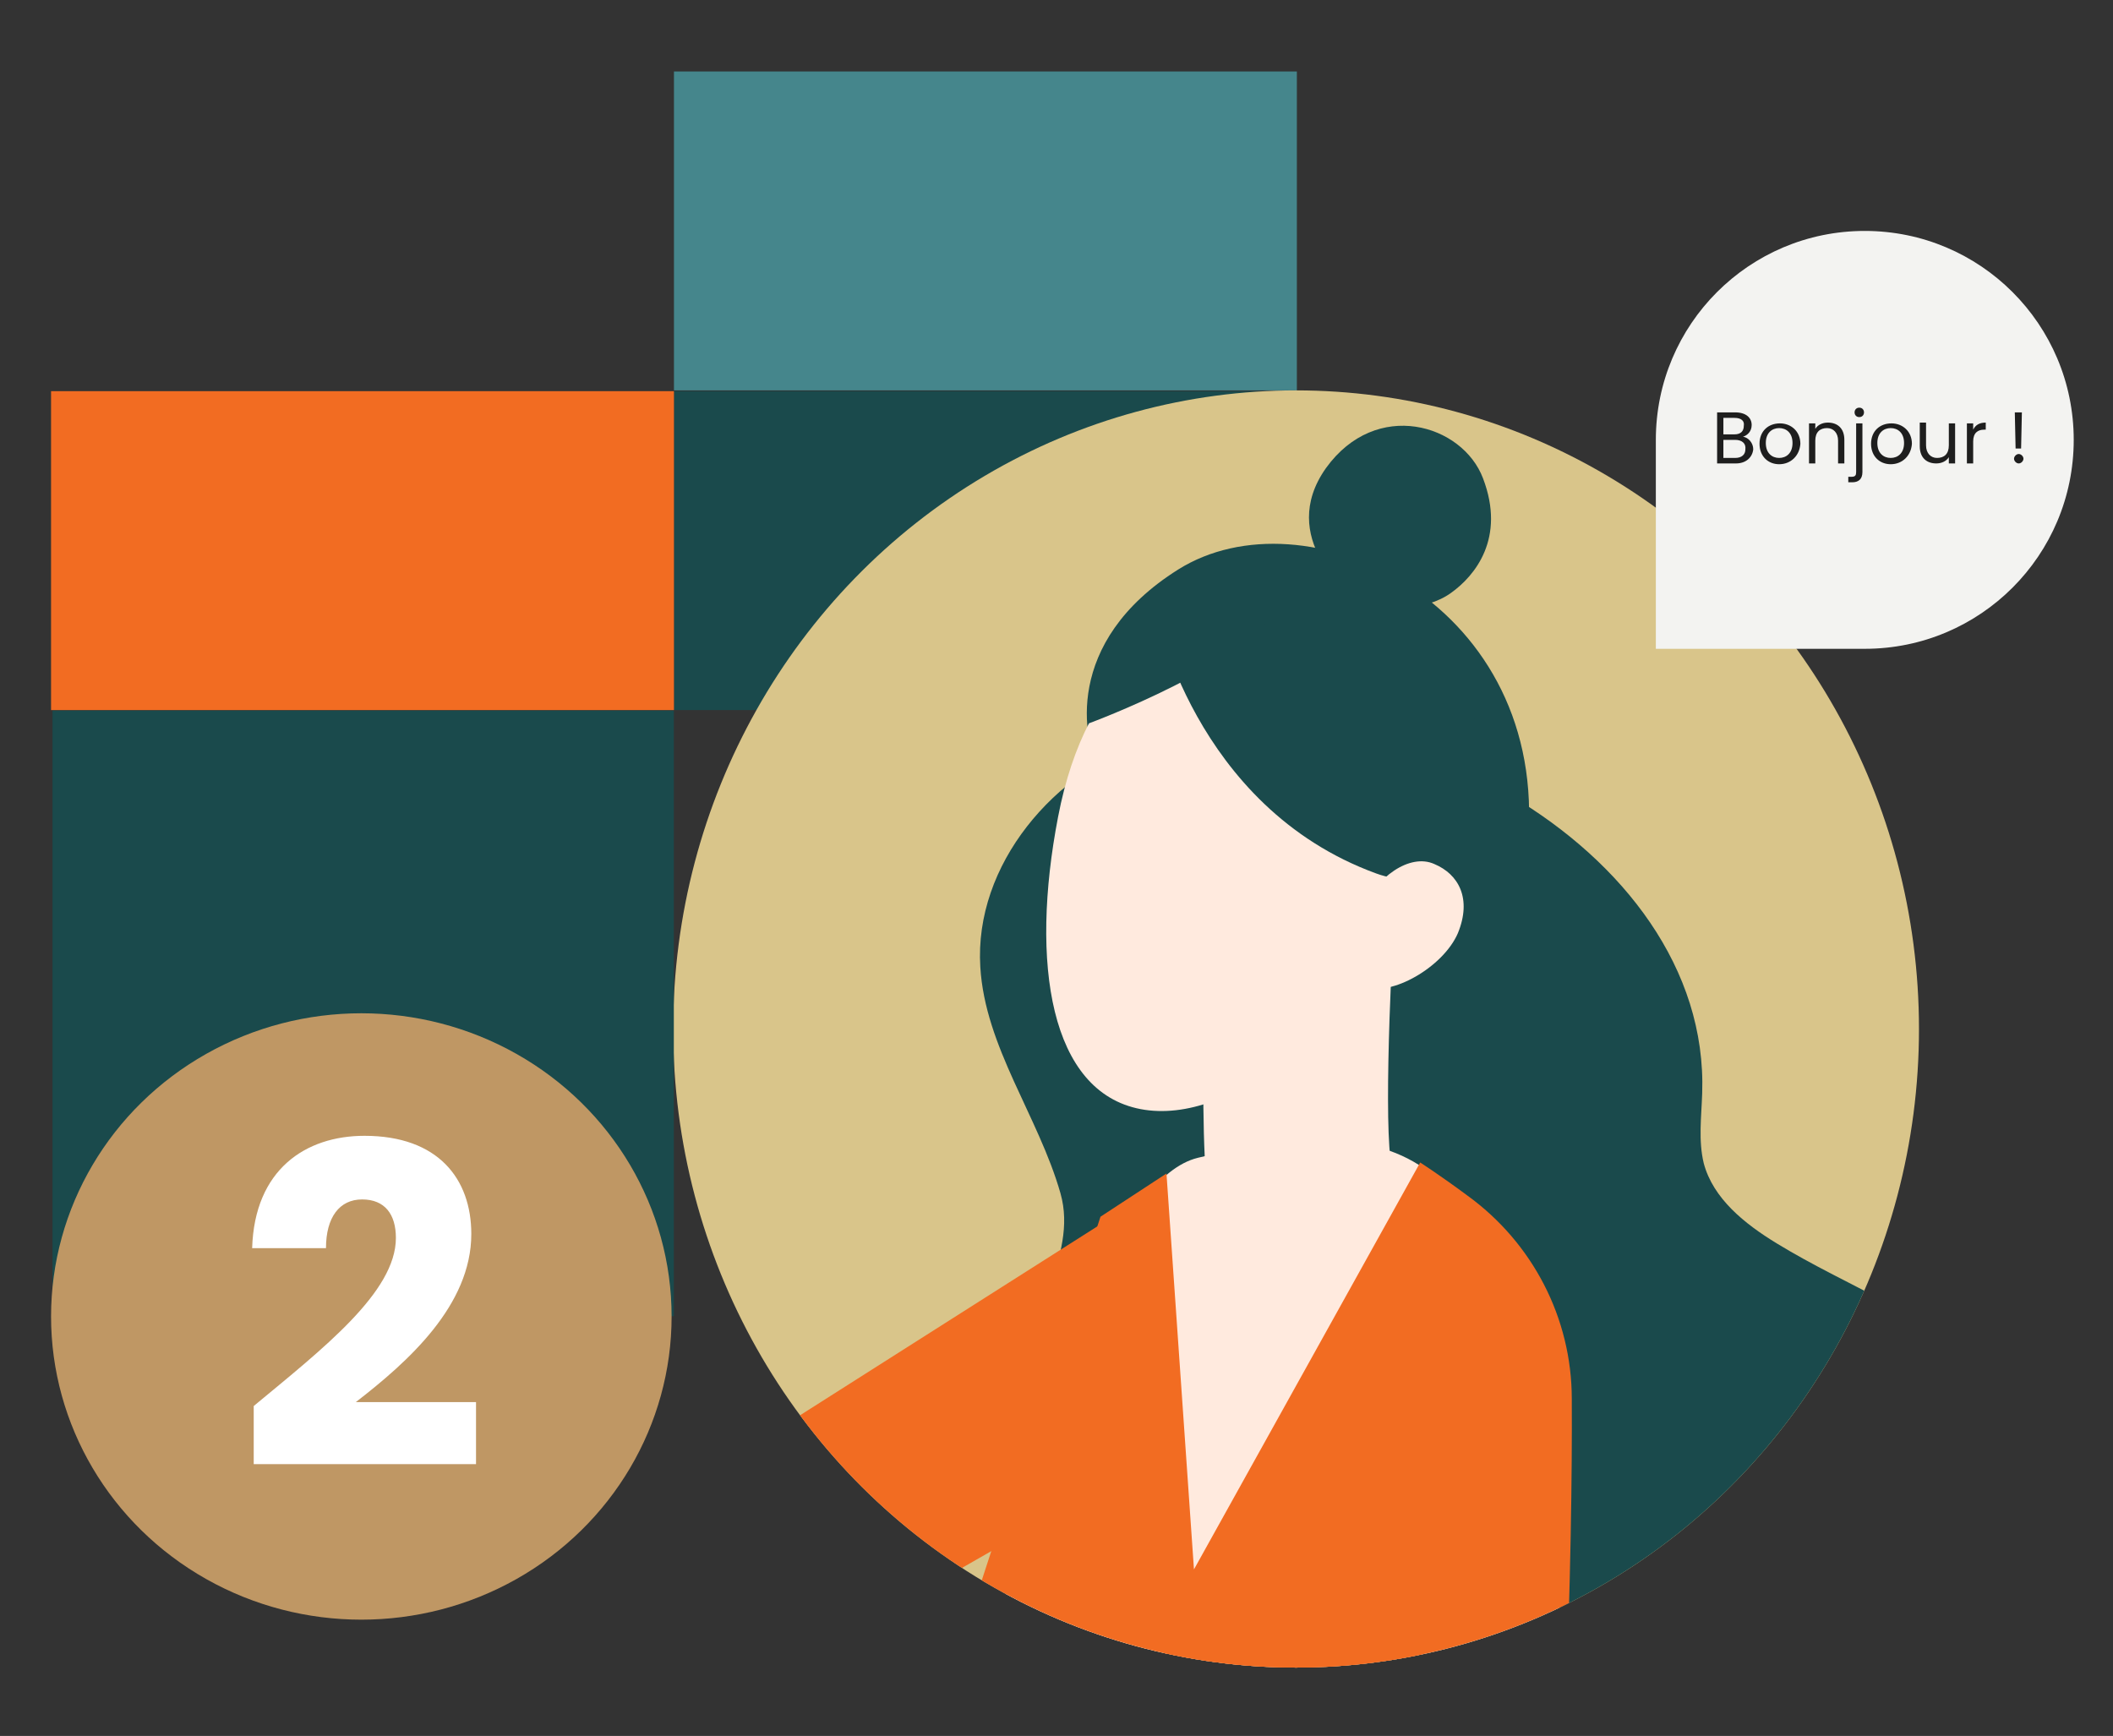 <?xml version="1.0" encoding="UTF-8"?> <svg xmlns="http://www.w3.org/2000/svg" xmlns:xlink="http://www.w3.org/1999/xlink" version="1.1" id="Calque_1" x="0px" y="0px" viewBox="0 0 269 221" style="enable-background:new 0 0 269 221;" xml:space="preserve"><rect x="0" y="0" width="269" height="221" fill="#333333" stroke="none"/> <style type="text/css"> .st0{display:none;fill:#45868C;} .st1{fill:#45868C;} .st2{fill:#F3F3F1;} .st3{fill:#1A4A4C;} .st4{fill:#FCD8D8;} .st5{fill:#F26C22;} .st6{fill:#D9C58A;} .st7{fill:#BF9764;} .st8{enable-background:new ;} .st9{clip-path:url(#SVGID_00000098188159125125342720000010297191350190315431_);} .st10{fill:#FFEADE;} .st11{fill:#454A5F;} .st12{fill:#FFFFFF;} .st13{fill:#1E1E1E;} </style> <g> <rect x="85.8" y="49.8" class="st3" width="79.3" height="40.6"></rect> <rect x="85.8" y="9.1" class="st1" width="79.3" height="40.6"></rect> <ellipse class="st6" cx="165" cy="131" rx="79.3" ry="81.3"></ellipse> <rect x="7.7" y="89.5" transform="matrix(-3.071796e-07 -1 1 -3.071796e-07 -82.817 175.257)" class="st3" width="77.1" height="79.1"></rect> <rect x="6.5" y="49.8" class="st5" width="79.3" height="40.6"></rect> <ellipse class="st7" cx="46" cy="167.6" rx="39.5" ry="38.6"></ellipse> <g> <defs> <ellipse id="SVGID_1_" cx="165" cy="131" rx="79.3" ry="81.3"></ellipse> </defs> <clipPath id="SVGID_00000106115992065149175140000015026622173677291697_"> <use xlink:href="#SVGID_1_" style="overflow:visible;"></use> </clipPath> <g style="clip-path:url(#SVGID_00000106115992065149175140000015026622173677291697_);"> <path class="st3" d="M146.5,94.1c27.6-9.1,71.3,13.3,70.2,45.1c-0.1,3-0.5,6,0.2,8.9c1.2,4.5,5.2,7.7,9.3,10.2 c9,5.5,19.3,9.1,27,16.3c12.3,11.5,15.2,32.2,5.8,46.2c-8.7,13-38.4,24.8-53.7,21.9c-15.4-2.9-28.6-13.3-37.4-26.2 c-2.2-3.2-4.2-6.7-7.1-9.2c-5.4-4.8-13.1-5.8-19.6-9.1c-6-3.1-5.6-16.4-8.1-22.6c-3.3-8.1,4.3-15.3,1.9-23.7 c-2.8-9.8-9.6-18.6-10.2-28.8C124,110.1,134.2,98.1,146.5,94.1z"></path> <g> <path class="st5" d="M-52.1,242.1c27.3,1.9,87.1-2.8,103.7-8.1c13.7-4.4,10.9-12.6,10.8-13c-0.1-4.4-6.5-9.7-11.8-9.1L-53.2,229 L-52.1,242.1z"></path> </g> <path class="st5" d="M160.9,174.9c12.2-10.5,1.9-19.7,1.8-20.1c-2-4.4-11.3-5.7-16.5-2.8L35.4,222.4c-1.9,1-0.4,4.1,0.5,6 c0.3,0.6,0.7,1.2,1.3,1.5c3.4,3.6,9.9,4.6,14.8,3.2C77.5,226,145.1,188.6,160.9,174.9z"></path> <g> <path class="st10" d="M203.5,389.7c2.2,0.3-10.6-78.5-13.7-86.3c3-32.6,12.7-90.8,7-117.9c-7.1-34.1-12.9-45.7-44.3-38.1 c-9.9,2.4-18.1,26.9-21.9,45.1c-3.8,18.2-8.1,19.7-0.3,52.5c2.8,11.7-9.9,86.3-16.3,107.1c-1.9,6-2.7,26.2-6.3,32.4 c3.8,2.8,8.7,6.1,12.9,7.2C149.4,398.9,173.8,385.2,203.5,389.7z"></path> </g> <path class="st3" d="M171.5,136.5c0,0,21.8-8.4,23.1-30.5c1.7-29.7-28.5-43.6-44.6-33.5c-14.8,9.3-12,22-10.1,25.2 C141.7,100.8,171.5,136.5,171.5,136.5z"></path> <path class="st10" d="M178,108.4l-23.8-1.7c-0.2,3.3-1.9,34.2-0.4,45.9c1,3.6,6.9,5.1,13.3,3.3c5.7-1.6,9.8-5.2,9.9-8.5l0,0 C176.2,140.5,177.2,119.8,178,108.4z"></path> <path class="st10" d="M176.3,111.9c-3.6,18.8-19.6,31.5-31.1,29.3c-11.5-2.2-14.1-18.5-10.5-37.2c3.6-18.8,14.7-26.5,26.2-24.3 S179.9,93.1,176.3,111.9z"></path> <path class="st3" d="M147.1,77.6c0,0,4.8,25.1,28.1,33.6c12,4.4,15.9-14.6,15.9-14.6l-11.9-17.9c0,0-9.7-7.6-17.1-6.8 C161.5,72,147.1,77.6,147.1,77.6z"></path> <path class="st3" d="M138.6,92.1c0,0,20.9-7.7,24-15s-7.7-6.4-7.7-6.4S141.1,75.9,138.6,92.1z"></path> <path class="st3" d="M172,75.8c0,0-9.5-7.3-3.2-16.2c6.4-8.9,17.4-5.6,20,1.3c2.9,7.6-1,12.4-4.1,14.6 C181.5,77.8,175.8,78.1,172,75.8z"></path> <g> <path class="st5" d="M122.6,245.2c-7.4-18.6,0-36.7,0-36.7l17.5-53.6c3.5-2.3,8.4-5.5,8.4-5.5l3.5,50.4l28.8-51.8 c0,0,2.5,1.6,6,4.2c8.3,6,13.3,15.6,13.3,25.9c0.1,18.8-0.7,55.4-5.4,114.7c-2.9,36.8,24.1,195.6,25.4,234.6 c-18.5,5.1-44.3,9.1-62.9,4.3c-11.1-2.9-21.6-7.5-32.7-10.2c-9.2-2.2-18.7-3.1-28.2-3.2C98.1,416.2,127.8,258.1,122.6,245.2z"></path> </g> <path class="st10" d="M185.6,118.8c-1.9,4.4-8.6,8.1-11.7,6.8c-3.2-1.3-2.4-5.2-0.6-9.6c1.9-4.4,6.2-7.4,9.3-6 C185.7,111.3,187.4,114.4,185.6,118.8z"></path> <path class="st5" d="M196.2,185.1c5.8-13.5-7-18-7.4-18.3c-3.7-3.1-12.2-1-15.3,3.4l-63.8,101c-1.2,1.5,1.5,3.8,3.1,5.1 c0.5,0.5,1.2,0.8,1.8,0.9c4.5,1.9,10.5,0.6,14.1-2.4C147.4,259.5,188.7,202.7,196.2,185.1z"></path> </g> </g> <g> <path class="st12" d="M32.3,179c8.8-7.3,18.1-14.5,18.1-21.4c0-3-1.4-4.9-4.3-4.9c-2.9,0-4.6,2.3-4.6,6.2h-9.4 c0.3-10,6.8-14.3,14.3-14.3c9.4,0,13.6,5.5,13.6,12.5c0,9.1-8.1,16.3-14.7,21.4h15.3v7.9H32.3V179z"></path> </g> <g> <path class="st2" d="M237.4,82.6l-26.6,0V57.5V56c0-14.7,11.9-26.6,26.6-26.6S264,41.3,264,56C264,70.7,252.1,82.6,237.4,82.6z"></path> </g> <g> <path class="st13" d="M221,59h-2.4v-6.5h2.3c1.4,0,2.1,0.7,2.1,1.6c0,0.8-0.5,1.3-1.1,1.5c0.7,0.1,1.3,0.8,1.3,1.6 C223.1,58.2,222.3,59,221,59z M220.8,53.2h-1.4v2.1h1.4c0.8,0,1.2-0.4,1.2-1.1C222.1,53.6,221.7,53.2,220.8,53.2z M220.9,56h-1.5 v2.3h1.5c0.8,0,1.3-0.4,1.3-1.1C222.3,56.4,221.7,56,220.9,56z"></path> <path class="st13" d="M226.5,59.1c-1.4,0-2.5-1-2.5-2.6c0-1.6,1.1-2.6,2.6-2.6c1.4,0,2.6,1,2.6,2.6C229.1,58,228,59.1,226.5,59.1z M226.5,58.3c0.9,0,1.7-0.6,1.7-1.9c0-1.3-0.8-1.9-1.7-1.9c-0.9,0-1.7,0.6-1.7,1.9C224.8,57.7,225.6,58.3,226.5,58.3z"></path> <path class="st13" d="M234,56.1c0-1-0.6-1.6-1.4-1.6c-0.9,0-1.5,0.5-1.5,1.6V59h-0.8v-5.1h0.8v0.7c0.3-0.5,0.9-0.8,1.6-0.8 c1.2,0,2.1,0.7,2.1,2.2v3H234V56.1z"></path> <path class="st13" d="M237.1,53.9v6.2c0,0.9-0.5,1.3-1.3,1.3h-0.5v-0.7h0.4c0.5,0,0.6-0.2,0.6-0.6v-6.2H237.1z M236.1,52.5 c0-0.3,0.2-0.6,0.6-0.6s0.6,0.3,0.6,0.6s-0.2,0.6-0.6,0.6S236.1,52.8,236.1,52.5z"></path> <path class="st13" d="M240.7,59.1c-1.4,0-2.5-1-2.5-2.6c0-1.6,1.1-2.6,2.6-2.6c1.4,0,2.6,1,2.6,2.6 C243.3,58,242.2,59.1,240.7,59.1z M240.7,58.3c0.9,0,1.7-0.6,1.7-1.9c0-1.3-0.8-1.9-1.7-1.9c-0.9,0-1.7,0.6-1.7,1.9 C239,57.7,239.8,58.3,240.7,58.3z"></path> <path class="st13" d="M248.9,59h-0.8v-0.8c-0.3,0.5-0.9,0.8-1.6,0.8c-1.2,0-2.1-0.7-2.1-2.2v-3h0.8v2.9c0,1,0.6,1.6,1.4,1.6 c0.9,0,1.5-0.5,1.5-1.6v-2.8h0.8V59z"></path> <path class="st13" d="M251.2,59h-0.8v-5.1h0.8v0.8c0.3-0.6,0.8-0.9,1.6-0.9v0.9h-0.2c-0.8,0-1.4,0.4-1.4,1.5V59z"></path> <path class="st13" d="M257,59c-0.3,0-0.6-0.3-0.6-0.6s0.3-0.6,0.6-0.6c0.3,0,0.6,0.3,0.6,0.6S257.3,59,257,59z M256.5,52.5h0.9 l-0.1,4.6h-0.7L256.5,52.5z"></path> </g> </g> </svg> 